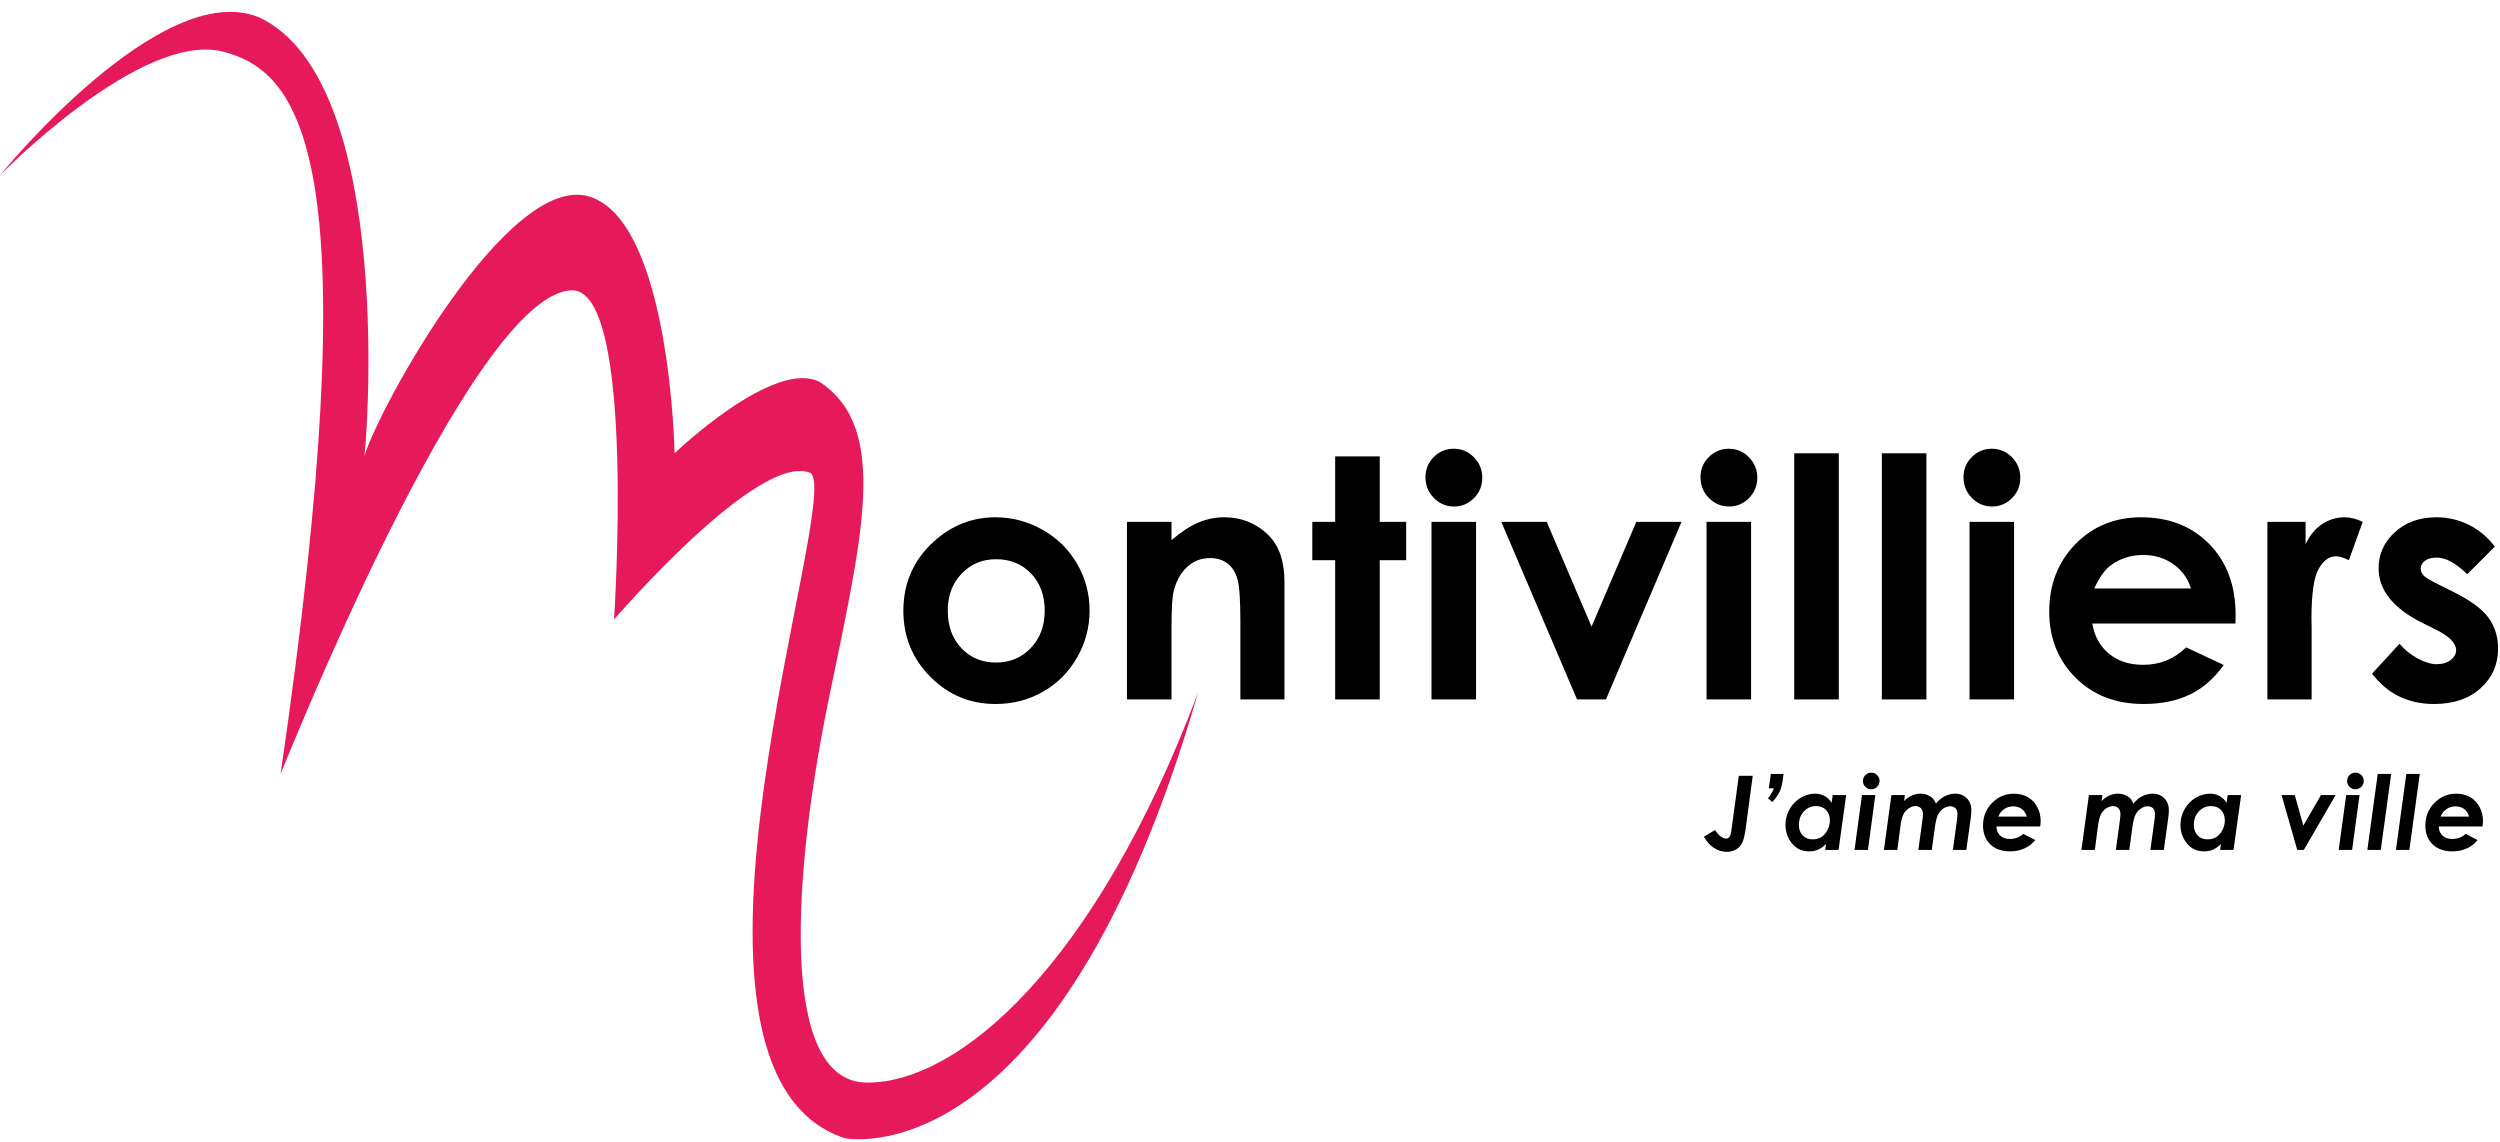 <?xml version="1.0" encoding="UTF-8"?>
<svg width="162px" height="74px" viewBox="0 0 162 74" version="1.1" xmlns="http://www.w3.org/2000/svg" xmlns:xlink="http://www.w3.org/1999/xlink">
    <!-- Generator: Sketch 55.2 (78181) - https://sketchapp.com -->
    <title>Group</title>
    <desc>Created with Sketch.</desc>
    <g id="Page-1" stroke="none" stroke-width="1" fill="none" fill-rule="evenodd">
        <g id="Artboard-2" transform="translate(-31, -16)">
            <g id="Group" transform="translate(31, 16)">
                <g id="Group-329">
                    <path d="M0,11.354 C0,11.354 9.119,2.014 14.424,3.341 C19.729,4.667 23.93,10.8 18.182,50.15 C18.237,50.093 30.561,18.869 37.082,18.814 C41.227,18.814 39.79,40.147 39.79,40.147 C39.79,40.147 49.13,29.259 52.501,30.64 C54.767,31.913 41.504,69.326 54.712,73.748 C54.712,73.748 68.417,76.731 77.647,44.843 C70.96,62.639 62.117,70.154 56.204,70.154 C50.291,70.154 51.506,56.062 53.662,45.507 C55.817,34.952 57.696,27.823 53.164,24.782 C50.235,23.125 43.714,29.369 43.714,29.369 C43.714,29.369 43.438,14.338 38.188,12.736 C32.938,11.133 24.537,26.441 23.598,29.59 C23.708,29.535 25.753,5.33 16.8,1.129 C10.445,-1.522 0,11.354 0,11.354" id="Fill-323" fill="#e6195b"></path>
                    <path d="M64.503,33.52 C65.589,33.52 66.609,33.791 67.565,34.334 C68.52,34.877 69.266,35.614 69.802,36.545 C70.337,37.476 70.605,38.48 70.605,39.559 C70.605,40.645 70.336,41.66 69.796,42.605 C69.257,43.55 68.522,44.288 67.591,44.82 C66.661,45.353 65.635,45.619 64.514,45.619 C62.864,45.619 61.455,45.032 60.288,43.858 C59.122,42.684 58.538,41.258 58.538,39.58 C58.538,37.782 59.197,36.284 60.516,35.085 C61.672,34.042 63.001,33.52 64.503,33.52 M64.551,36.238 C63.654,36.238 62.907,36.55 62.31,37.174 C61.713,37.798 61.415,38.597 61.415,39.569 C61.415,40.571 61.71,41.381 62.299,42.002 C62.889,42.623 63.636,42.933 64.54,42.933 C65.444,42.933 66.196,42.619 66.797,41.991 C67.397,41.364 67.697,40.557 67.697,39.569 C67.697,38.582 67.402,37.781 66.812,37.164 C66.223,36.546 65.469,36.238 64.551,36.238" id="Fill-325" fill="#000000"></path>
                    <path d="M73.027,33.816 L75.914,33.816 L75.914,34.996 C76.569,34.443 77.162,34.06 77.694,33.844 C78.225,33.628 78.769,33.52 79.325,33.52 C80.466,33.52 81.434,33.919 82.23,34.715 C82.898,35.392 83.233,36.393 83.233,37.719 L83.233,45.323 L80.377,45.323 L80.377,40.284 C80.377,38.911 80.316,37.999 80.193,37.548 C80.069,37.097 79.855,36.754 79.549,36.518 C79.243,36.282 78.865,36.164 78.415,36.164 C77.831,36.164 77.33,36.359 76.911,36.751 C76.493,37.141 76.203,37.682 76.041,38.372 C75.956,38.732 75.914,39.509 75.914,40.707 L75.914,45.323 L73.027,45.323 L73.027,33.816 Z" id="Fill-327" fill="#000000"></path>
                </g>
                <polygon id="Fill-330" fill="#000000" points="86.519 29.575 89.406 29.575 89.406 33.816 91.12 33.816 91.12 36.301 89.406 36.301 89.406 45.323 86.519 45.323 86.519 36.301 85.038 36.301 85.038 33.816 86.519 33.816"></polygon>
                <path d="M94.205,29.078 C94.711,29.078 95.145,29.262 95.507,29.628 C95.869,29.995 96.051,30.439 96.051,30.96 C96.051,31.475 95.871,31.914 95.513,32.277 C95.154,32.641 94.725,32.822 94.226,32.822 C93.713,32.822 93.275,32.637 92.913,32.266 C92.551,31.896 92.37,31.447 92.37,30.918 C92.37,30.411 92.549,29.977 92.908,29.617 C93.266,29.258 93.699,29.078 94.205,29.078 L94.205,29.078 Z M92.761,45.323 L95.648,45.323 L95.648,33.816 L92.761,33.816 L92.761,45.323 Z" id="Fill-331" fill="#000000"></path>
                <polygon id="Fill-333" fill="#000000" points="97.285 33.816 100.227 33.816 103.134 40.606 106.034 33.816 108.961 33.816 104.064 45.323 102.192 45.323"></polygon>
                <path d="M112.027,29.078 C112.533,29.078 112.967,29.262 113.329,29.628 C113.691,29.995 113.873,30.439 113.873,30.96 C113.873,31.475 113.693,31.914 113.335,32.277 C112.976,32.641 112.547,32.822 112.048,32.822 C111.535,32.822 111.097,32.637 110.735,32.266 C110.373,31.896 110.192,31.447 110.192,30.918 C110.192,30.411 110.371,29.977 110.73,29.617 C111.088,29.258 111.521,29.078 112.027,29.078 L112.027,29.078 Z M110.583,45.323 L113.47,45.323 L113.47,33.816 L110.583,33.816 L110.583,45.323 Z" id="Fill-334" fill="#000000"></path>
                <polygon id="Fill-336" fill="#000000" points="116.266 45.323 119.153 45.323 119.153 29.374 116.266 29.374"></polygon>
                <polygon id="Fill-337" fill="#000000" points="121.944 45.323 124.831 45.323 124.831 29.374 121.944 29.374"></polygon>
                <g id="Group-362" transform="translate(110, 29)" fill="#000000">
                    <path d="M19.07,0.078 C19.576,0.078 20.01,0.262 20.372,0.628 C20.734,0.995 20.916,1.439 20.916,1.96 C20.916,2.475 20.736,2.914 20.378,3.277 C20.019,3.641 19.59,3.822 19.091,3.822 C18.578,3.822 18.14,3.637 17.778,3.266 C17.416,2.896 17.235,2.447 17.235,1.918 C17.235,1.411 17.414,0.977 17.773,0.617 C18.131,0.258 18.564,0.078 19.07,0.078 L19.07,0.078 Z M17.626,16.323 L20.513,16.323 L20.513,4.816 L17.626,4.816 L17.626,16.323 Z" id="Fill-338"></path>
                    <path d="M34.857,11.405 L25.582,11.405 C25.716,12.223 26.074,12.873 26.655,13.356 C27.237,13.839 27.979,14.08 28.882,14.08 C29.96,14.08 30.887,13.703 31.663,12.949 L34.096,14.091 C33.489,14.951 32.763,15.588 31.917,16 C31.071,16.412 30.066,16.618 28.903,16.618 C27.098,16.618 25.628,16.05 24.493,14.91 C23.357,13.772 22.79,12.346 22.79,10.633 C22.79,8.877 23.356,7.419 24.487,6.259 C25.619,5.1 27.038,4.52 28.744,4.52 C30.556,4.52 32.03,5.1 33.165,6.259 C34.3,7.419 34.868,8.951 34.868,10.855 L34.857,11.405 Z M31.97,9.131 C31.779,8.489 31.403,7.967 30.841,7.566 C30.28,7.164 29.629,6.963 28.887,6.963 C28.082,6.963 27.376,7.189 26.768,7.64 C26.387,7.922 26.034,8.419 25.709,9.131 L31.97,9.131 Z" id="Fill-340"></path>
                    <path d="M36.927,4.816 L39.402,4.816 L39.402,6.265 C39.67,5.694 40.026,5.26 40.47,4.964 C40.914,4.668 41.401,4.52 41.929,4.52 C42.303,4.52 42.694,4.619 43.103,4.816 L42.204,7.301 C41.866,7.132 41.587,7.048 41.369,7.048 C40.925,7.048 40.549,7.323 40.243,7.873 C39.936,8.422 39.783,9.502 39.783,11.109 L39.793,11.67 L39.793,16.323 L36.927,16.323 L36.927,4.816 Z" id="Fill-342"></path>
                    <path d="M51.663,6.424 L49.876,8.211 C49.149,7.492 48.49,7.132 47.898,7.132 C47.573,7.132 47.32,7.201 47.136,7.339 C46.953,7.476 46.861,7.647 46.861,7.852 C46.861,8.007 46.92,8.15 47.036,8.28 C47.152,8.41 47.44,8.589 47.898,8.814 L48.955,9.343 C50.069,9.893 50.834,10.453 51.251,11.025 C51.666,11.596 51.875,12.265 51.875,13.034 C51.875,14.056 51.499,14.909 50.748,15.593 C49.997,16.277 48.991,16.619 47.729,16.619 C46.05,16.619 44.711,15.964 43.71,14.652 L45.487,12.716 C45.825,13.111 46.222,13.43 46.676,13.674 C47.131,13.917 47.535,14.039 47.887,14.039 C48.268,14.039 48.575,13.947 48.807,13.764 C49.04,13.58 49.157,13.369 49.157,13.129 C49.157,12.685 48.737,12.251 47.898,11.828 L46.925,11.342 C45.064,10.404 44.133,9.23 44.133,7.82 C44.133,6.91 44.483,6.133 45.185,5.488 C45.887,4.843 46.784,4.52 47.877,4.52 C48.624,4.52 49.327,4.684 49.987,5.012 C50.646,5.34 51.205,5.81 51.663,6.424" id="Fill-344"></path>
                    <path d="M2.676,21.27 L3.578,21.27 L3.124,24.663 C3.063,25.11 2.987,25.428 2.896,25.614 C2.804,25.8 2.671,25.945 2.497,26.046 C2.323,26.148 2.119,26.198 1.886,26.198 C1.596,26.198 1.32,26.113 1.057,25.942 C0.794,25.773 0.581,25.532 0.418,25.218 L1.134,24.784 C1.26,24.979 1.386,25.122 1.51,25.209 C1.634,25.297 1.744,25.341 1.84,25.341 C1.942,25.341 2.022,25.302 2.078,25.224 C2.135,25.145 2.178,24.974 2.206,24.71 L2.676,21.27 Z" id="Fill-346"></path>
                    <path d="M4.753,21.149 L5.574,21.149 L5.519,21.557 C5.481,21.845 5.418,22.086 5.33,22.28 C5.242,22.473 5.082,22.706 4.848,22.976 L4.567,22.731 C4.753,22.491 4.878,22.275 4.947,22.084 L4.62,22.084 L4.753,21.149 Z" id="Fill-348"></path>
                    <path d="M8.76,22.522 L9.633,22.522 L9.138,26.077 L8.274,26.077 L8.326,25.695 C8.137,25.872 7.959,25.995 7.795,26.064 C7.63,26.134 7.445,26.168 7.24,26.168 C6.769,26.168 6.395,25.995 6.117,25.649 C5.838,25.303 5.699,24.899 5.699,24.44 C5.699,24.089 5.788,23.755 5.966,23.439 C6.144,23.122 6.383,22.874 6.683,22.697 C6.983,22.519 7.296,22.43 7.624,22.43 C7.843,22.43 8.046,22.48 8.232,22.582 C8.417,22.683 8.571,22.829 8.692,23.022 L8.76,22.522 Z M7.45,25.391 C7.665,25.391 7.852,25.343 8.012,25.248 C8.172,25.152 8.306,25.001 8.415,24.797 C8.523,24.593 8.577,24.384 8.577,24.171 C8.577,23.889 8.496,23.663 8.333,23.491 C8.169,23.32 7.954,23.234 7.686,23.234 C7.375,23.234 7.111,23.349 6.894,23.577 C6.677,23.806 6.569,24.101 6.569,24.463 C6.569,24.742 6.651,24.966 6.815,25.136 C6.979,25.306 7.191,25.391 7.45,25.391 L7.45,25.391 Z" id="Fill-350"></path>
                    <path d="M10.657,22.522 L11.521,22.522 L11.042,26.077 L10.171,26.077 L10.657,22.522 Z M11.256,21.068 C11.404,21.068 11.531,21.121 11.637,21.226 C11.743,21.332 11.795,21.459 11.795,21.607 C11.795,21.755 11.743,21.882 11.637,21.987 C11.531,22.093 11.404,22.146 11.256,22.146 C11.108,22.146 10.981,22.093 10.876,21.987 C10.77,21.882 10.717,21.755 10.717,21.607 C10.717,21.459 10.77,21.332 10.876,21.226 C10.981,21.121 11.108,21.068 11.256,21.068 L11.256,21.068 Z" id="Fill-352"></path>
                    <path d="M12.563,22.522 L13.437,22.522 L13.383,22.91 C13.699,22.59 14.053,22.43 14.445,22.43 C14.604,22.43 14.752,22.458 14.891,22.512 C15.029,22.566 15.141,22.635 15.227,22.72 C15.313,22.805 15.387,22.923 15.448,23.075 C15.611,22.864 15.803,22.704 16.023,22.595 C16.243,22.485 16.471,22.43 16.709,22.43 C17.007,22.43 17.254,22.53 17.45,22.73 C17.646,22.929 17.744,23.189 17.744,23.507 C17.744,23.627 17.733,23.776 17.711,23.956 L17.418,26.077 L16.547,26.077 L16.797,24.251 C16.83,24.004 16.846,23.841 16.846,23.76 C16.846,23.592 16.804,23.465 16.72,23.378 C16.636,23.291 16.517,23.247 16.364,23.247 C16.215,23.247 16.065,23.3 15.913,23.406 C15.761,23.511 15.645,23.652 15.565,23.828 C15.486,24.003 15.418,24.304 15.364,24.731 L15.18,26.077 L14.309,26.077 L14.573,24.143 C14.595,23.985 14.606,23.851 14.606,23.739 C14.606,23.584 14.561,23.461 14.471,23.37 C14.382,23.279 14.263,23.234 14.117,23.234 C13.977,23.234 13.833,23.283 13.685,23.38 C13.537,23.477 13.422,23.609 13.34,23.775 C13.258,23.942 13.194,24.198 13.148,24.543 L12.948,26.077 L12.077,26.077 L12.563,22.522 Z" id="Fill-354"></path>
                    <path d="M21.114,25.037 L21.882,25.435 C21.71,25.661 21.482,25.84 21.197,25.972 C20.913,26.103 20.598,26.169 20.251,26.169 C19.709,26.169 19.281,26.016 18.969,25.711 C18.656,25.407 18.5,25.001 18.5,24.495 C18.5,23.918 18.695,23.43 19.086,23.03 C19.477,22.63 19.95,22.431 20.503,22.431 C20.836,22.431 21.133,22.504 21.393,22.649 C21.654,22.796 21.859,23.008 22.009,23.287 C22.16,23.565 22.235,23.869 22.235,24.195 C22.235,24.298 22.224,24.417 22.202,24.555 L19.366,24.555 C19.375,24.802 19.456,24.999 19.609,25.145 C19.763,25.292 19.975,25.365 20.245,25.365 C20.572,25.365 20.861,25.256 21.114,25.037 L21.114,25.037 Z M21.336,23.914 C21.271,23.696 21.162,23.531 21.01,23.419 C20.857,23.307 20.673,23.251 20.457,23.251 C20.244,23.251 20.051,23.308 19.879,23.424 C19.707,23.539 19.576,23.703 19.487,23.914 L21.336,23.914 Z" id="Fill-356"></path>
                    <path d="M25.361,22.522 L26.235,22.522 L26.181,22.91 C26.497,22.59 26.851,22.43 27.243,22.43 C27.402,22.43 27.55,22.458 27.689,22.512 C27.827,22.566 27.939,22.635 28.025,22.72 C28.111,22.805 28.185,22.923 28.246,23.075 C28.409,22.864 28.601,22.704 28.821,22.595 C29.041,22.485 29.269,22.43 29.507,22.43 C29.805,22.43 30.052,22.53 30.248,22.73 C30.444,22.929 30.542,23.189 30.542,23.507 C30.542,23.627 30.531,23.776 30.509,23.956 L30.216,26.077 L29.345,26.077 L29.595,24.251 C29.628,24.004 29.644,23.841 29.644,23.76 C29.644,23.592 29.602,23.465 29.518,23.378 C29.433,23.291 29.315,23.247 29.162,23.247 C29.013,23.247 28.863,23.3 28.711,23.406 C28.559,23.511 28.443,23.652 28.363,23.828 C28.283,24.003 28.216,24.304 28.161,24.731 L27.978,26.077 L27.107,26.077 L27.371,24.143 C27.393,23.985 27.404,23.851 27.404,23.739 C27.404,23.584 27.359,23.461 27.269,23.37 C27.18,23.279 27.061,23.234 26.915,23.234 C26.775,23.234 26.631,23.283 26.483,23.38 C26.335,23.477 26.22,23.609 26.138,23.775 C26.056,23.942 25.992,24.198 25.946,24.543 L25.746,26.077 L24.875,26.077 L25.361,22.522 Z" id="Fill-358"></path>
                    <path d="M34.353,22.522 L35.226,22.522 L34.731,26.077 L33.867,26.077 L33.919,25.695 C33.73,25.872 33.552,25.995 33.388,26.064 C33.223,26.134 33.038,26.168 32.833,26.168 C32.362,26.168 31.988,25.995 31.709,25.649 C31.431,25.303 31.292,24.899 31.292,24.44 C31.292,24.089 31.381,23.755 31.559,23.439 C31.737,23.122 31.976,22.874 32.276,22.697 C32.576,22.519 32.889,22.43 33.217,22.43 C33.436,22.43 33.639,22.48 33.825,22.582 C34.01,22.683 34.164,22.829 34.285,23.022 L34.353,22.522 Z M33.043,25.391 C33.258,25.391 33.445,25.343 33.605,25.248 C33.765,25.152 33.899,25.001 34.008,24.797 C34.116,24.593 34.17,24.384 34.17,24.171 C34.17,23.889 34.089,23.663 33.926,23.491 C33.762,23.32 33.547,23.234 33.279,23.234 C32.968,23.234 32.704,23.349 32.487,23.577 C32.27,23.806 32.162,24.101 32.162,24.463 C32.162,24.742 32.244,24.966 32.408,25.136 C32.573,25.306 32.784,25.391 33.043,25.391 L33.043,25.391 Z" id="Fill-360"></path>
                </g>
                <polygon id="Fill-363" fill="#000000" points="147.846 51.522 148.702 51.522 149.257 53.499 150.398 51.522 151.348 51.522 149.286 55.077 148.862 55.077"></polygon>
                <path d="M152.033,51.522 L152.897,51.522 L152.418,55.077 L151.547,55.077 L152.033,51.522 Z M152.632,50.068 C152.78,50.068 152.907,50.121 153.013,50.226 C153.119,50.332 153.171,50.459 153.171,50.607 C153.171,50.755 153.119,50.882 153.013,50.987 C152.907,51.093 152.78,51.146 152.632,51.146 C152.484,51.146 152.357,51.093 152.252,50.987 C152.146,50.882 152.093,50.755 152.093,50.607 C152.093,50.459 152.146,50.332 152.252,50.226 C152.357,50.121 152.484,50.068 152.632,50.068 L152.632,50.068 Z" id="Fill-364" fill="#000000"></path>
                <polygon id="Fill-366" fill="#000000" points="154.077 50.149 154.948 50.149 154.274 55.077 153.404 55.077"></polygon>
                <polygon id="Fill-367" fill="#000000" points="155.93 50.149 156.801 50.149 156.127 55.077 155.257 55.077"></polygon>
                <path d="M159.776,54.037 L160.544,54.435 C160.373,54.661 160.144,54.84 159.859,54.972 C159.576,55.103 159.261,55.169 158.913,55.169 C158.371,55.169 157.944,55.016 157.631,54.711 C157.319,54.407 157.162,54.001 157.162,53.495 C157.162,52.918 157.357,52.43 157.749,52.03 C158.139,51.63 158.613,51.431 159.166,51.431 C159.499,51.431 159.796,51.504 160.055,51.649 C160.316,51.796 160.522,52.008 160.672,52.287 C160.822,52.565 160.898,52.869 160.898,53.195 C160.898,53.298 160.887,53.417 160.864,53.555 L158.029,53.555 C158.037,53.802 158.119,53.999 158.272,54.145 C158.425,54.292 158.637,54.365 158.907,54.365 C159.234,54.365 159.524,54.256 159.776,54.037 L159.776,54.037 Z M159.999,52.914 C159.934,52.696 159.825,52.531 159.673,52.419 C159.519,52.307 159.335,52.251 159.119,52.251 C158.906,52.251 158.714,52.308 158.542,52.424 C158.369,52.539 158.238,52.703 158.149,52.914 L159.999,52.914 Z" id="Fill-368" fill="#000000"></path>
            </g>
        </g>
    </g>
</svg>
